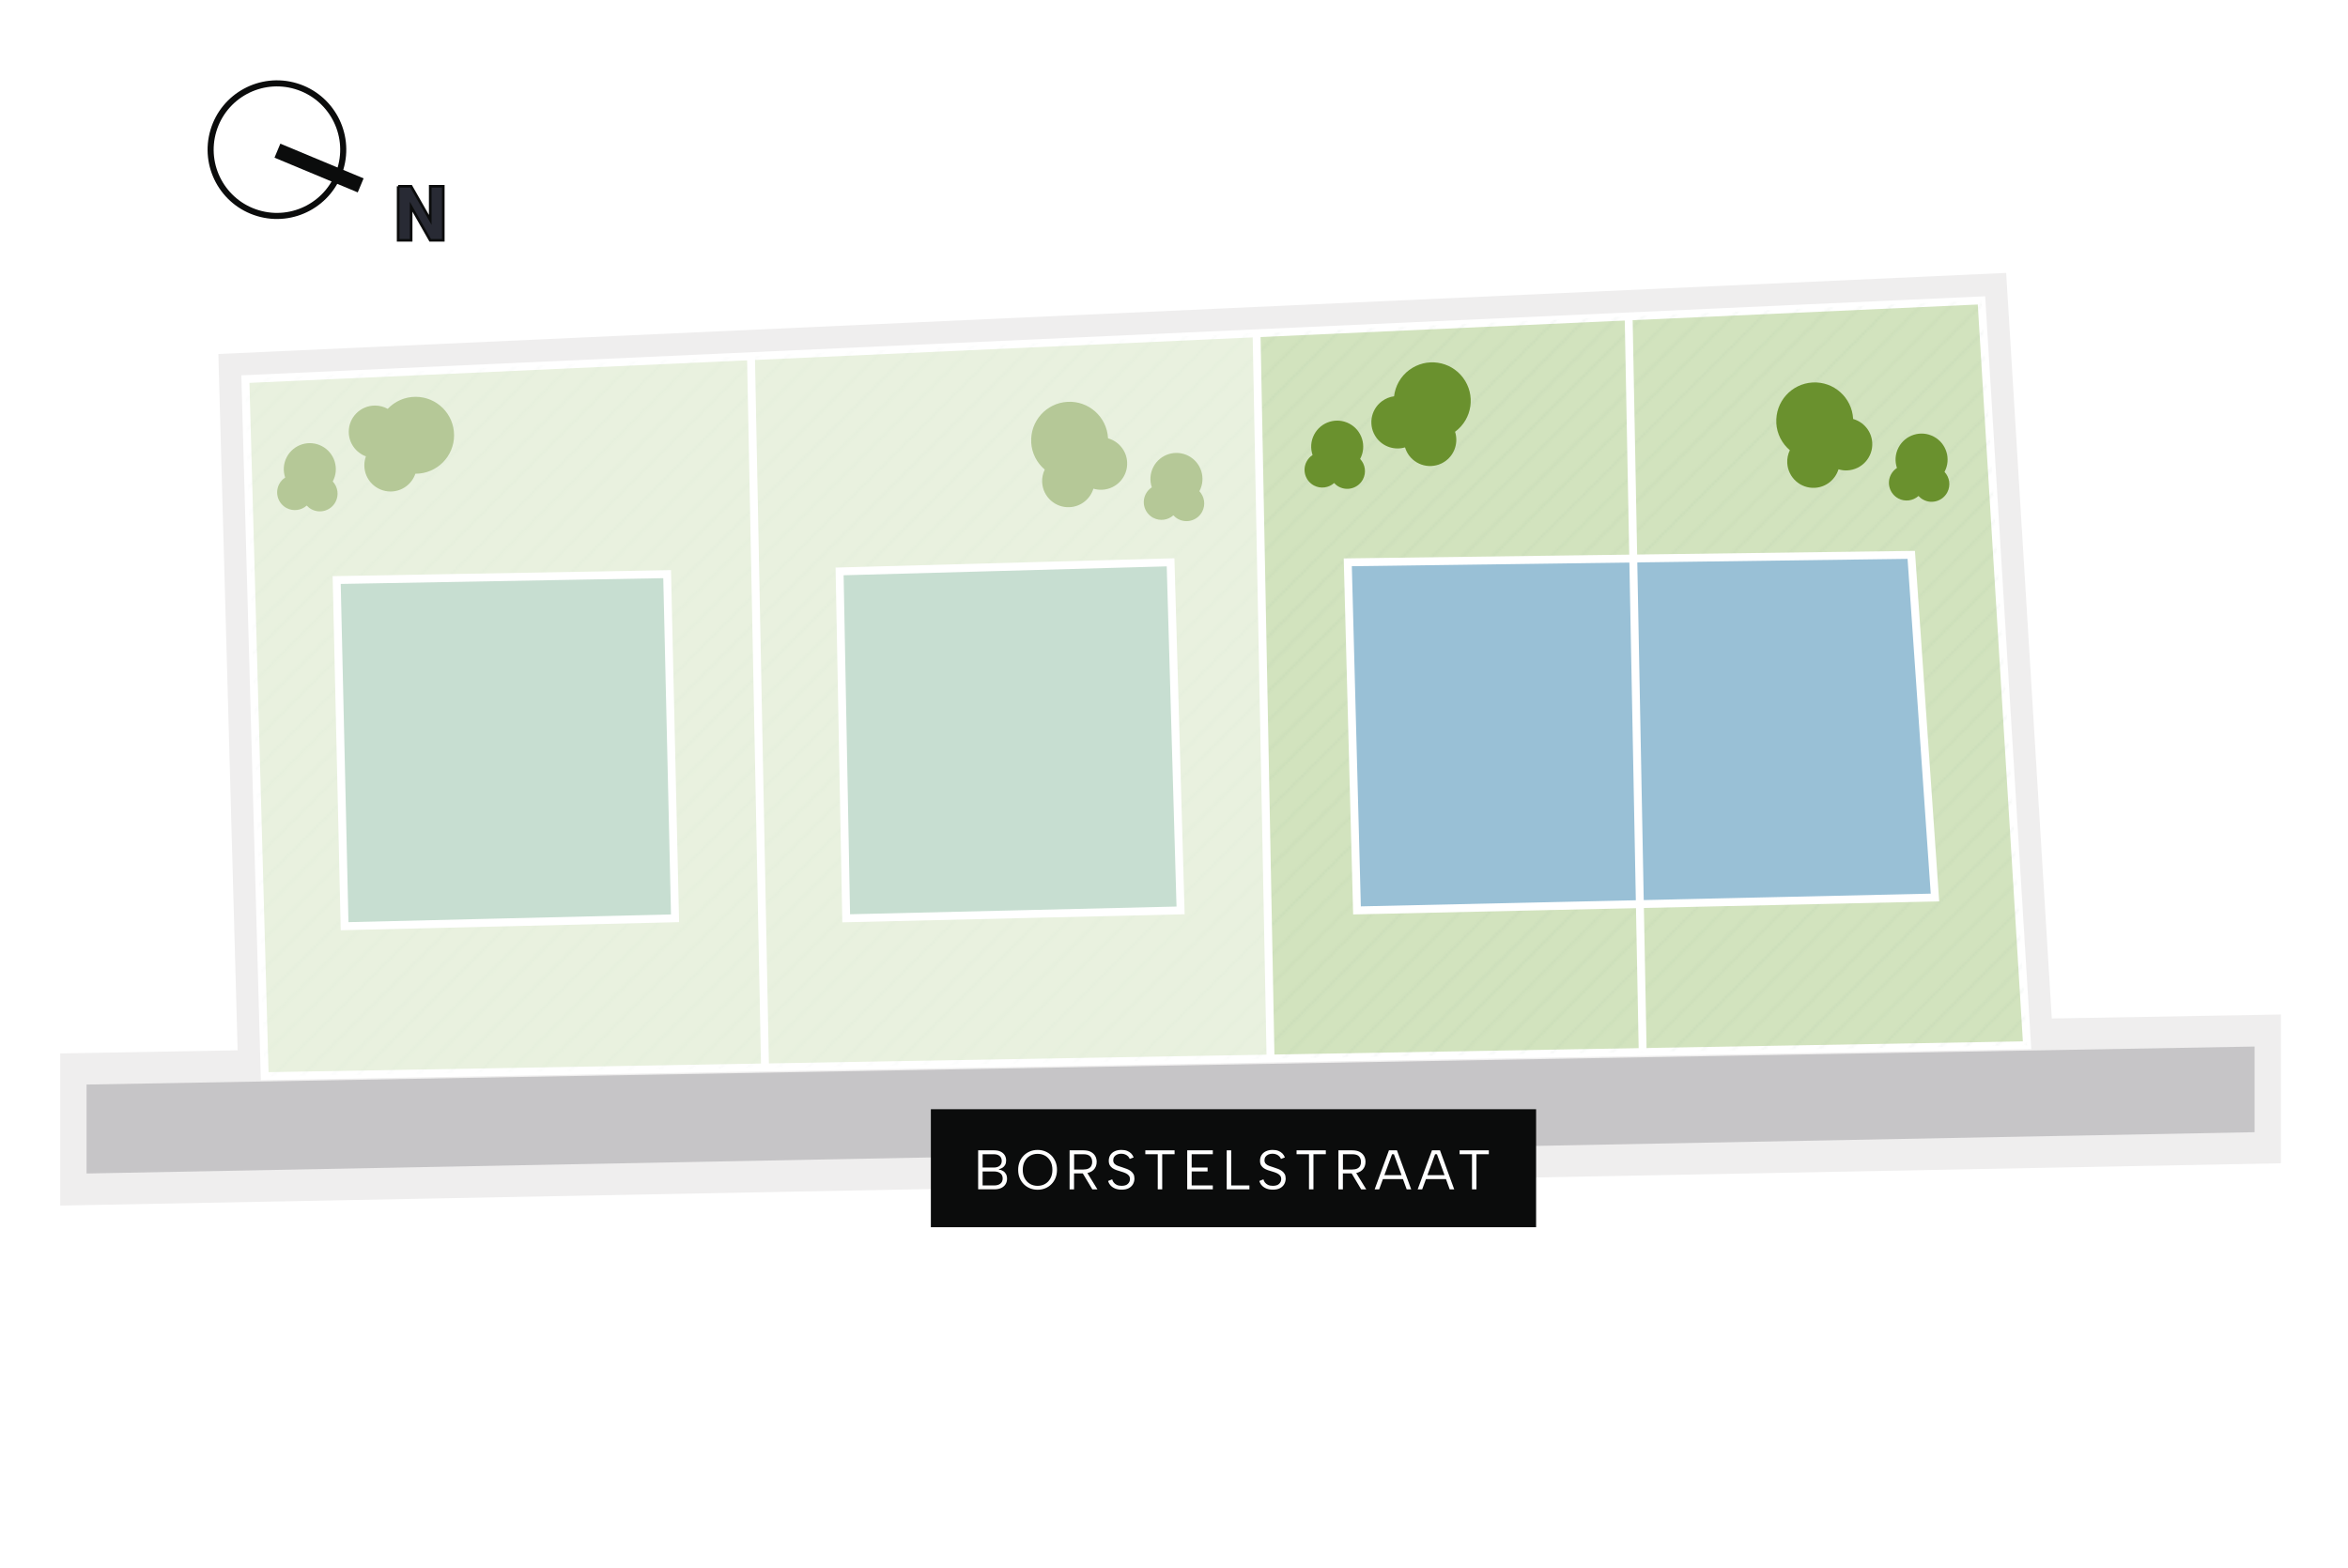 <?xml version="1.0" encoding="UTF-8"?>
<svg xmlns="http://www.w3.org/2000/svg" xmlns:xlink="http://www.w3.org/1999/xlink" viewBox="0 0 891.74 595.71">
  <defs>
    <pattern id="White_Grass_2" data-name="White Grass 2" x="0" y="0" width="200" height="200" patternTransform="translate(1654.04 -109.69)" patternUnits="userSpaceOnUse" viewBox="0 0 200 200">
      <g>
        <rect width="200" height="200" fill="none" stroke-width="0"/>
        <line x1="400" y1="200" x2="200" y2="400" fill="#1d1d1c" stroke="#759b85" stroke-miterlimit="10" stroke-width=".5"/>
        <line x1="200" y1="200" x2="0" y2="400" fill="#1d1d1c" stroke="#759b85" stroke-miterlimit="10" stroke-width=".5"/>
        <line x1="0" y1="200" x2="-200" y2="400" fill="#1d1d1c" stroke="#759b85" stroke-miterlimit="10" stroke-width=".5"/>
        <line x1="400" y1="0" x2="200" y2="200" fill="#1d1d1c" stroke="#759b85" stroke-miterlimit="10" stroke-width=".5"/>
        <g>
          <line x1="200" y1="0" x2="0" y2="200" fill="#1d1d1c" stroke="#759b85" stroke-miterlimit="10" stroke-width=".5"/>
          <line x1="205.63" y1="5.63" x2="5.63" y2="205.63" fill="#1d1d1c" stroke="#759b85" stroke-miterlimit="10" stroke-width=".5"/>
          <line x1="211.26" y1="11.26" x2="11.26" y2="211.26" fill="#1d1d1c" stroke="#759b85" stroke-miterlimit="10" stroke-width=".5"/>
          <line x1="216.89" y1="16.89" x2="16.89" y2="216.89" fill="#1d1d1c" stroke="#759b85" stroke-miterlimit="10" stroke-width=".5"/>
          <line x1="222.52" y1="22.52" x2="22.52" y2="222.52" fill="#1d1d1c" stroke="#759b85" stroke-miterlimit="10" stroke-width=".5"/>
          <line x1="228.15" y1="28.15" x2="28.15" y2="228.15" fill="#1d1d1c" stroke="#759b85" stroke-miterlimit="10" stroke-width=".5"/>
          <line x1="233.78" y1="33.78" x2="33.78" y2="233.78" fill="#1d1d1c" stroke="#759b85" stroke-miterlimit="10" stroke-width=".5"/>
          <line x1="239.41" y1="39.41" x2="39.41" y2="239.41" fill="#1d1d1c" stroke="#759b85" stroke-miterlimit="10" stroke-width=".5"/>
          <line x1="245.03" y1="45.03" x2="45.03" y2="245.03" fill="#1d1d1c" stroke="#759b85" stroke-miterlimit="10" stroke-width=".5"/>
          <line x1="250.66" y1="50.66" x2="50.66" y2="250.66" fill="#1d1d1c" stroke="#759b85" stroke-miterlimit="10" stroke-width=".5"/>
          <line x1="256.29" y1="56.29" x2="56.29" y2="256.29" fill="#1d1d1c" stroke="#759b85" stroke-miterlimit="10" stroke-width=".5"/>
          <line x1="261.92" y1="61.92" x2="61.92" y2="261.92" fill="#1d1d1c" stroke="#759b85" stroke-miterlimit="10" stroke-width=".5"/>
          <line x1="267.55" y1="67.55" x2="67.55" y2="267.55" fill="#1d1d1c" stroke="#759b85" stroke-miterlimit="10" stroke-width=".5"/>
          <line x1="272.18" y1="73.18" x2="72.18" y2="273.18" fill="#1d1d1c" stroke="#759b85" stroke-miterlimit="10" stroke-width=".5"/>
          <line x1="277.81" y1="78.81" x2="77.81" y2="278.81" fill="#1d1d1c" stroke="#759b85" stroke-miterlimit="10" stroke-width=".5"/>
          <line x1="283.44" y1="84.44" x2="83.44" y2="284.44" fill="#1d1d1c" stroke="#759b85" stroke-miterlimit="10" stroke-width=".5"/>
          <line x1="289.07" y1="90.07" x2="89.07" y2="290.07" fill="#1d1d1c" stroke="#759b85" stroke-miterlimit="10" stroke-width=".5"/>
          <line x1="294.7" y1="95.7" x2="94.7" y2="295.7" fill="#1d1d1c" stroke="#759b85" stroke-miterlimit="10" stroke-width=".5"/>
        </g>
        <g>
          <line x1="0" y1="0" x2="-200" y2="200" fill="#1d1d1c" stroke="#759b85" stroke-miterlimit="10" stroke-width=".5"/>
          <line x1="5.63" y1="5.63" x2="-194.37" y2="205.63" fill="#1d1d1c" stroke="#759b85" stroke-miterlimit="10" stroke-width=".5"/>
          <line x1="11.26" y1="11.26" x2="-188.74" y2="211.26" fill="#1d1d1c" stroke="#759b85" stroke-miterlimit="10" stroke-width=".5"/>
          <line x1="16.89" y1="16.89" x2="-183.11" y2="216.89" fill="#1d1d1c" stroke="#759b85" stroke-miterlimit="10" stroke-width=".5"/>
          <line x1="22.52" y1="22.52" x2="-177.48" y2="222.52" fill="#1d1d1c" stroke="#759b85" stroke-miterlimit="10" stroke-width=".5"/>
          <line x1="28.15" y1="28.15" x2="-171.85" y2="228.15" fill="#1d1d1c" stroke="#759b85" stroke-miterlimit="10" stroke-width=".5"/>
          <line x1="33.78" y1="33.78" x2="-166.22" y2="233.78" fill="#1d1d1c" stroke="#759b85" stroke-miterlimit="10" stroke-width=".5"/>
          <line x1="39.41" y1="39.41" x2="-160.59" y2="239.41" fill="#1d1d1c" stroke="#759b85" stroke-miterlimit="10" stroke-width=".5"/>
          <line x1="45.03" y1="45.03" x2="-154.97" y2="245.03" fill="#1d1d1c" stroke="#759b85" stroke-miterlimit="10" stroke-width=".5"/>
          <line x1="50.66" y1="50.66" x2="-149.34" y2="250.66" fill="#1d1d1c" stroke="#759b85" stroke-miterlimit="10" stroke-width=".5"/>
          <line x1="56.29" y1="56.29" x2="-143.71" y2="256.29" fill="#1d1d1c" stroke="#759b85" stroke-miterlimit="10" stroke-width=".5"/>
          <line x1="61.92" y1="61.92" x2="-138.08" y2="261.92" fill="#1d1d1c" stroke="#759b85" stroke-miterlimit="10" stroke-width=".5"/>
          <line x1="67.55" y1="67.55" x2="-132.45" y2="267.55" fill="#1d1d1c" stroke="#759b85" stroke-miterlimit="10" stroke-width=".5"/>
          <line x1="72.18" y1="73.18" x2="-127.82" y2="273.18" fill="#1d1d1c" stroke="#759b85" stroke-miterlimit="10" stroke-width=".5"/>
          <line x1="77.81" y1="78.81" x2="-122.19" y2="278.81" fill="#1d1d1c" stroke="#759b85" stroke-miterlimit="10" stroke-width=".5"/>
          <line x1="83.44" y1="84.44" x2="-116.56" y2="284.44" fill="#1d1d1c" stroke="#759b85" stroke-miterlimit="10" stroke-width=".5"/>
          <line x1="89.07" y1="90.07" x2="-110.93" y2="290.07" fill="#1d1d1c" stroke="#759b85" stroke-miterlimit="10" stroke-width=".5"/>
          <line x1="94.7" y1="95.7" x2="-105.3" y2="295.7" fill="#1d1d1c" stroke="#759b85" stroke-miterlimit="10" stroke-width=".5"/>
        </g>
        <line x1="400" y1="-200" x2="200" y2="0" fill="#1d1d1c" stroke="#759b85" stroke-miterlimit="10" stroke-width=".5"/>
        <g>
          <line x1="200" y1="-200" x2="0" y2="0" fill="#1d1d1c" stroke="#759b85" stroke-miterlimit="10" stroke-width=".5"/>
          <line x1="205.63" y1="-194.37" x2="5.63" y2="5.63" fill="#1d1d1c" stroke="#759b85" stroke-miterlimit="10" stroke-width=".5"/>
          <line x1="211.26" y1="-188.74" x2="11.26" y2="11.26" fill="#1d1d1c" stroke="#759b85" stroke-miterlimit="10" stroke-width=".5"/>
          <line x1="216.89" y1="-183.11" x2="16.89" y2="16.89" fill="#1d1d1c" stroke="#759b85" stroke-miterlimit="10" stroke-width=".5"/>
          <line x1="222.52" y1="-177.48" x2="22.52" y2="22.52" fill="#1d1d1c" stroke="#759b85" stroke-miterlimit="10" stroke-width=".5"/>
          <line x1="228.15" y1="-171.85" x2="28.15" y2="28.15" fill="#1d1d1c" stroke="#759b85" stroke-miterlimit="10" stroke-width=".5"/>
          <line x1="233.78" y1="-166.22" x2="33.78" y2="33.78" fill="#1d1d1c" stroke="#759b85" stroke-miterlimit="10" stroke-width=".5"/>
          <line x1="239.41" y1="-160.59" x2="39.41" y2="39.41" fill="#1d1d1c" stroke="#759b85" stroke-miterlimit="10" stroke-width=".5"/>
          <line x1="245.03" y1="-154.97" x2="45.03" y2="45.03" fill="#1d1d1c" stroke="#759b85" stroke-miterlimit="10" stroke-width=".5"/>
          <line x1="250.66" y1="-149.34" x2="50.66" y2="50.66" fill="#1d1d1c" stroke="#759b85" stroke-miterlimit="10" stroke-width=".5"/>
          <line x1="256.29" y1="-143.71" x2="56.29" y2="56.29" fill="#1d1d1c" stroke="#759b85" stroke-miterlimit="10" stroke-width=".5"/>
          <line x1="261.92" y1="-138.08" x2="61.92" y2="61.92" fill="#1d1d1c" stroke="#759b85" stroke-miterlimit="10" stroke-width=".5"/>
          <line x1="267.55" y1="-132.45" x2="67.55" y2="67.55" fill="#1d1d1c" stroke="#759b85" stroke-miterlimit="10" stroke-width=".5"/>
          <line x1="272.18" y1="-126.82" x2="72.18" y2="73.18" fill="#1d1d1c" stroke="#759b85" stroke-miterlimit="10" stroke-width=".5"/>
          <line x1="277.81" y1="-121.19" x2="77.81" y2="78.81" fill="#1d1d1c" stroke="#759b85" stroke-miterlimit="10" stroke-width=".5"/>
          <line x1="283.44" y1="-115.56" x2="83.44" y2="84.44" fill="#1d1d1c" stroke="#759b85" stroke-miterlimit="10" stroke-width=".5"/>
          <line x1="289.07" y1="-109.93" x2="89.07" y2="90.07" fill="#1d1d1c" stroke="#759b85" stroke-miterlimit="10" stroke-width=".5"/>
          <line x1="294.7" y1="-104.3" x2="94.7" y2="95.7" fill="#1d1d1c" stroke="#759b85" stroke-miterlimit="10" stroke-width=".5"/>
        </g>
        <g>
          <line x1="0" y1="-200" x2="-200" y2="0" fill="#1d1d1c" stroke="#759b85" stroke-miterlimit="10" stroke-width=".5"/>
          <line x1="5.63" y1="-194.37" x2="-194.37" y2="5.63" fill="#1d1d1c" stroke="#759b85" stroke-miterlimit="10" stroke-width=".5"/>
          <line x1="11.26" y1="-188.74" x2="-188.74" y2="11.26" fill="#1d1d1c" stroke="#759b85" stroke-miterlimit="10" stroke-width=".5"/>
          <line x1="16.89" y1="-183.11" x2="-183.11" y2="16.89" fill="#1d1d1c" stroke="#759b85" stroke-miterlimit="10" stroke-width=".5"/>
          <line x1="22.52" y1="-177.48" x2="-177.48" y2="22.52" fill="#1d1d1c" stroke="#759b85" stroke-miterlimit="10" stroke-width=".5"/>
          <line x1="28.15" y1="-171.85" x2="-171.85" y2="28.15" fill="#1d1d1c" stroke="#759b85" stroke-miterlimit="10" stroke-width=".5"/>
          <line x1="33.78" y1="-166.22" x2="-166.22" y2="33.78" fill="#1d1d1c" stroke="#759b85" stroke-miterlimit="10" stroke-width=".5"/>
          <line x1="39.41" y1="-160.59" x2="-160.59" y2="39.41" fill="#1d1d1c" stroke="#759b85" stroke-miterlimit="10" stroke-width=".5"/>
          <line x1="45.03" y1="-154.97" x2="-154.97" y2="45.03" fill="#1d1d1c" stroke="#759b85" stroke-miterlimit="10" stroke-width=".5"/>
          <line x1="50.66" y1="-149.34" x2="-149.34" y2="50.66" fill="#1d1d1c" stroke="#759b85" stroke-miterlimit="10" stroke-width=".5"/>
          <line x1="56.29" y1="-143.71" x2="-143.71" y2="56.29" fill="#1d1d1c" stroke="#759b85" stroke-miterlimit="10" stroke-width=".5"/>
          <line x1="61.92" y1="-138.08" x2="-138.08" y2="61.92" fill="#1d1d1c" stroke="#759b85" stroke-miterlimit="10" stroke-width=".5"/>
          <line x1="67.55" y1="-132.45" x2="-132.45" y2="67.55" fill="#1d1d1c" stroke="#759b85" stroke-miterlimit="10" stroke-width=".5"/>
          <line x1="72.18" y1="-126.82" x2="-127.82" y2="73.18" fill="#1d1d1c" stroke="#759b85" stroke-miterlimit="10" stroke-width=".5"/>
          <line x1="77.81" y1="-121.19" x2="-122.19" y2="78.81" fill="#1d1d1c" stroke="#759b85" stroke-miterlimit="10" stroke-width=".5"/>
          <line x1="83.44" y1="-115.56" x2="-116.56" y2="84.44" fill="#1d1d1c" stroke="#759b85" stroke-miterlimit="10" stroke-width=".5"/>
          <line x1="89.07" y1="-109.93" x2="-110.93" y2="90.07" fill="#1d1d1c" stroke="#759b85" stroke-miterlimit="10" stroke-width=".5"/>
          <line x1="94.7" y1="-104.3" x2="-105.3" y2="95.7" fill="#1d1d1c" stroke="#759b85" stroke-miterlimit="10" stroke-width=".5"/>
        </g>
      </g>
    </pattern>
  </defs>
  <g id="basis">
    <polygon points="779.25 386.92 761.92 103.68 82.93 134.48 90.25 399.01 22.87 400.2 22.87 458 866.26 441.93 866.26 385.4 779.25 386.92" fill="#efeeee" stroke-width="0"/>
  </g>
  <g id="Gras">
    <g id="Straat">
      <polygon points="32.87 412.02 856.26 397.58 856.26 430.12 32.87 445.81 32.87 412.02" fill="#c6c5c7" stroke-width="0"/>
    </g>
    <polygon points="100.53 408.84 93.2 144.02 752.54 114.12 769.85 397.09 100.53 408.84" fill="#d2e3be" stroke="#fff" stroke-miterlimit="10" stroke-width="3"/>
    <polygon points="100.53 408.84 93.2 144.02 752.54 114.12 769.85 397.09 100.53 408.84" fill="url(#White_Grass_2)" opacity=".12" stroke-width="0"/>
  </g>
  <g id="Woningen">
    <polygon points="511.87 213.62 725.87 210.79 734.87 340.96 515.37 345.86 511.87 213.62" fill="#99c0d6" stroke="#fff" stroke-miterlimit="10" stroke-width="3"/>
    <polygon points="321.37 348.86 318.87 217.08 444.57 213.62 448.37 345.86 321.37 348.86" fill="#8fbda2" stroke="#fff" stroke-miterlimit="10" stroke-width="3"/>
    <polygon points="130.87 351.86 127.87 220.36 253.37 218.12 256.37 348.86 130.87 351.86" fill="#8fbda2" stroke="#fff" stroke-miterlimit="10" stroke-width="3"/>
  </g>
  <g id="Straatnaam">
    <g>
      <rect x="353.53" y="421.39" width="229.86" height="44.83" fill="#0b0c0c" stroke-width="0"/>
      <g>
        <path d="M371.49,451.83v-14.82h6.03c1.04,0,1.91.18,2.58.53.68.35,1.18.82,1.51,1.39.33.57.5,1.2.5,1.89s-.12,1.25-.37,1.7c-.25.46-.58.82-1,1.09-.42.27-.87.45-1.37.55v.15c.59.08,1.12.27,1.59.56s.83.68,1.1,1.17c.27.49.4,1.09.4,1.8s-.18,1.41-.55,2.01c-.37.61-.91,1.09-1.62,1.44-.71.35-1.58.53-2.61.53h-6.2ZM380.45,441.03c0-.78-.26-1.39-.77-1.85-.52-.46-1.28-.69-2.3-.69h-4.19v5.06h4.26c.96,0,1.7-.23,2.22-.68.52-.45.78-1.07.78-1.84ZM373.18,450.35h4.38c1.02,0,1.81-.23,2.38-.69.57-.46.86-1.12.86-1.98s-.3-1.52-.9-1.97c-.6-.45-1.4-.68-2.4-.68h-4.32v5.31Z" fill="#fff" stroke-width="0"/>
        <path d="M394.08,451.98c-1.04,0-2.01-.18-2.91-.55-.9-.37-1.68-.89-2.35-1.56-.67-.67-1.19-1.47-1.57-2.39s-.56-1.94-.56-3.06.19-2.13.56-3.06.9-1.72,1.57-2.39c.67-.67,1.45-1.19,2.35-1.56.9-.37,1.87-.55,2.91-.55s1.99.18,2.89.55c.9.37,1.68.89,2.34,1.56.66.67,1.18,1.47,1.56,2.39s.56,1.94.56,3.06-.19,2.13-.56,3.06-.89,1.72-1.56,2.39c-.66.67-1.44,1.19-2.34,1.56-.9.37-1.86.55-2.89.55ZM394.08,450.5c1.06,0,2.01-.25,2.86-.74.85-.49,1.52-1.2,2.01-2.11s.74-1.99.74-3.23-.25-2.34-.74-3.25c-.49-.91-1.17-1.61-2.01-2.1-.85-.49-1.8-.73-2.86-.73s-2.04.24-2.89.73c-.85.49-1.53,1.19-2.02,2.1-.49.91-.74,1.99-.74,3.25s.25,2.32.74,3.23,1.17,1.61,2.02,2.11c.85.5,1.82.74,2.89.74Z" fill="#fff" stroke-width="0"/>
        <path d="M411.44,437.01c1.16,0,2.11.2,2.85.59.74.4,1.29.92,1.66,1.58.37.66.55,1.39.55,2.21,0,.58-.09,1.13-.29,1.65-.19.52-.49.99-.9,1.4-.41.41-.93.73-1.57.97-.64.24-1.4.36-2.29.36h-3.54v6.06h-1.69v-14.82h5.21ZM414.79,441.39c0-.89-.26-1.59-.78-2.12-.52-.52-1.38-.78-2.56-.78h-3.51v5.8h3.54c.78,0,1.41-.12,1.9-.36.49-.24.85-.58,1.08-1.02.23-.44.35-.95.35-1.52ZM412.67,445.14l4.11,6.69h-1.93l-4-6.69h1.82Z" fill="#fff" stroke-width="0"/>
        <path d="M422.41,448.06c.08.38.26.76.54,1.13s.66.68,1.14.93,1.11.37,1.87.37c1.09,0,1.89-.25,2.41-.76.52-.51.78-1.11.78-1.8,0-.55-.15-1-.45-1.36-.3-.35-.7-.65-1.21-.88-.51-.23-1.08-.44-1.72-.62-.56-.16-1.12-.33-1.68-.52s-1.06-.43-1.51-.72c-.45-.29-.81-.67-1.08-1.13-.27-.47-.4-1.04-.4-1.74,0-.83.2-1.56.59-2.17.39-.61.95-1.09,1.67-1.43s1.56-.51,2.52-.51c.83,0,1.56.12,2.18.36.62.24,1.14.58,1.56,1.01.42.43.72.93.92,1.49l-1.5.57c-.1-.32-.29-.64-.57-.94s-.65-.55-1.1-.75c-.45-.2-.97-.3-1.55-.3s-1.08.1-1.54.3c-.46.2-.82.48-1.09.85-.27.37-.4.81-.4,1.33,0,.56.16,1.01.48,1.34.32.33.74.6,1.27.8.53.21,1.11.4,1.75.58.58.18,1.14.38,1.68.59.54.21,1.03.47,1.46.78s.77.7,1.03,1.16.38,1.04.38,1.71c0,.75-.18,1.44-.53,2.09-.35.64-.89,1.16-1.6,1.55-.71.39-1.63.58-2.74.58-.93,0-1.75-.14-2.46-.43-.71-.29-1.29-.68-1.74-1.18-.45-.49-.76-1.06-.93-1.69l1.54-.61Z" fill="#fff" stroke-width="0"/>
        <path d="M434.97,437.01h11.12v1.48h-4.7v13.34h-1.69v-13.34h-4.72v-1.48Z" fill="#fff" stroke-width="0"/>
        <path d="M460.61,438.49h-8.03v5.06h6.04v1.48h-6.04v5.31h8.03v1.48h-9.72v-14.82h9.72v1.48Z" fill="#fff" stroke-width="0"/>
        <path d="M467.59,437.01v13.34h6.92v1.48h-8.62v-14.82h1.69Z" fill="#fff" stroke-width="0"/>
        <path d="M479.85,448.06c.08.38.26.76.54,1.13s.66.68,1.14.93,1.11.37,1.87.37c1.09,0,1.89-.25,2.41-.76.52-.51.78-1.11.78-1.8,0-.55-.15-1-.45-1.36-.3-.35-.7-.65-1.21-.88-.51-.23-1.08-.44-1.72-.62-.56-.16-1.12-.33-1.68-.52s-1.06-.43-1.51-.72c-.45-.29-.81-.67-1.08-1.13-.27-.47-.4-1.04-.4-1.74,0-.83.2-1.56.59-2.17.39-.61.95-1.09,1.67-1.43s1.56-.51,2.52-.51c.83,0,1.56.12,2.18.36.62.24,1.14.58,1.56,1.01.42.43.72.93.92,1.49l-1.5.57c-.1-.32-.29-.64-.57-.94s-.65-.55-1.1-.75c-.45-.2-.97-.3-1.55-.3s-1.08.1-1.54.3c-.46.2-.82.48-1.09.85-.27.37-.4.81-.4,1.33,0,.56.16,1.01.48,1.34.32.33.74.6,1.27.8.53.21,1.11.4,1.75.58.58.18,1.14.38,1.68.59.54.21,1.03.47,1.46.78s.77.7,1.03,1.16.38,1.04.38,1.71c0,.75-.18,1.44-.53,2.09-.35.64-.89,1.16-1.6,1.55-.71.39-1.63.58-2.74.58-.93,0-1.75-.14-2.46-.43-.71-.29-1.29-.68-1.74-1.18-.45-.49-.76-1.06-.93-1.69l1.54-.61Z" fill="#fff" stroke-width="0"/>
        <path d="M492.41,437.01h11.12v1.48h-4.7v13.34h-1.69v-13.34h-4.72v-1.48Z" fill="#fff" stroke-width="0"/>
        <path d="M513.54,437.01c1.16,0,2.11.2,2.85.59.74.4,1.29.92,1.66,1.58.37.66.55,1.39.55,2.21,0,.58-.09,1.13-.29,1.65-.19.52-.49.99-.9,1.4-.41.41-.93.73-1.57.97-.64.24-1.4.36-2.29.36h-3.54v6.06h-1.69v-14.82h5.21ZM516.88,441.39c0-.89-.26-1.59-.78-2.12-.52-.52-1.38-.78-2.56-.78h-3.51v5.8h3.54c.78,0,1.41-.12,1.9-.36.49-.24.85-.58,1.08-1.02.23-.44.35-.95.35-1.52ZM514.77,445.14l4.11,6.69h-1.93l-4-6.69h1.82Z" fill="#fff" stroke-width="0"/>
        <path d="M529.38,438.49h-.7l-4.89,13.34h-1.71l5.42-14.82h3.05l5.4,14.82h-1.71l-4.85-13.34ZM524.72,446.45h8.64v1.48h-8.64v-1.48Z" fill="#fff" stroke-width="0"/>
        <path d="M545.72,438.49h-.7l-4.89,13.34h-1.71l5.42-14.82h3.05l5.4,14.82h-1.71l-4.85-13.34ZM541.06,446.45h8.64v1.48h-8.64v-1.48Z" fill="#fff" stroke-width="0"/>
        <path d="M554.32,437.01h11.12v1.48h-4.7v13.34h-1.69v-13.34h-4.72v-1.48Z" fill="#fff" stroke-width="0"/>
      </g>
    </g>
  </g>
  <g id="Strokes">
    <line x1="285.2" y1="134.62" x2="290.54" y2="405.5" fill="none" stroke="#fff" stroke-miterlimit="10" stroke-width="3"/>
    <line x1="477.23" y1="126.61" x2="482.54" y2="402.13" fill="none" stroke="#fff" stroke-miterlimit="10" stroke-width="3"/>
    <line x1="618.54" y1="120.42" x2="623.87" y2="399.65" fill="none" stroke="#fff" stroke-miterlimit="10" stroke-width="3"/>
  </g>
  <g id="Noordwijzer">
    <g>
      <path d="M151.21,70.77h4.92l7.27,12.77v-12.77h4.95v20.53h-4.95l-7.26-12.77v12.77h-4.93v-20.53Z" fill="#282a34" stroke="#0b0c0c" stroke-miterlimit="10"/>
      <g>
        <line x1="105.36" y1="57.24" x2="136.98" y2="70.43" fill="none" stroke="#0b0c0c" stroke-width="5.77"/>
        <path d="M112.38,32.73c-13.32-3.98-27.35,3.59-31.33,16.92-3.98,13.32,3.59,27.35,16.92,31.33s27.35-3.6,31.33-16.92c3.98-13.32-3.59-27.35-16.92-31.33Z" fill="none" stroke="#0b0c0c" stroke-width="2.31"/>
      </g>
    </g>
  </g>
  <g id="Bomen">
    <path d="M157.85,150.75c-4.18,0-7.95,1.76-10.61,4.57-1.43-.8-3.08-1.25-4.83-1.25-5.5,0-9.96,4.46-9.96,9.96,0,4.29,2.72,7.94,6.52,9.34-.38,1.06-.6,2.2-.6,3.39,0,5.5,4.46,9.96,9.96,9.96,4.38,0,8.09-2.83,9.42-6.75.03,0,.06,0,.09,0,8.07,0,14.61-6.54,14.61-14.61s-6.54-14.61-14.61-14.61Z" fill="#6a912e" stroke-width="0"/>
    <path d="M108.92,173.63c-1.32,2.5-1.46,5.31-.61,7.79-.93.6-1.72,1.44-2.27,2.49-1.74,3.29-.48,7.36,2.81,9.1,2.57,1.35,5.6.88,7.64-.95.51.56,1.12,1.05,1.84,1.43,3.29,1.74,7.36.48,9.1-2.81,1.38-2.62.86-5.73-1.06-7.77.01-.02.02-.04.03-.06,2.55-4.82.7-10.8-4.13-13.35-4.82-2.55-10.8-.7-13.35,4.13Z" fill="#6a912e" stroke-width="0"/>
    <path d="M535.22,140.54c-3.35,2.5-5.32,6.16-5.77,10.01-1.62.22-3.21.84-4.62,1.88-4.41,3.29-5.32,9.53-2.03,13.94,2.57,3.44,6.92,4.74,10.81,3.59.33,1.08.83,2.12,1.54,3.08,3.29,4.41,9.53,5.32,13.94,2.03,3.51-2.62,4.79-7.1,3.52-11.04.03-.02.05-.04.08-.06,6.47-4.82,7.8-13.97,2.98-20.44-4.82-6.47-13.97-7.8-20.44-2.98Z" fill="#6a912e" stroke-width="0"/>
    <path d="M499.11,165.07c-1.32,2.5-1.46,5.31-.61,7.79-.93.6-1.72,1.44-2.27,2.49-1.74,3.29-.48,7.36,2.81,9.1,2.57,1.35,5.6.88,7.64-.95.51.56,1.12,1.05,1.84,1.43,3.29,1.74,7.36.48,9.1-2.81,1.38-2.62.86-5.73-1.06-7.77.01-.02.02-.04.03-.06,2.55-4.82.7-10.8-4.13-13.35s-10.8-.7-13.35,4.13Z" fill="#6a912e" stroke-width="0"/>
    <path d="M391.63,168.05c.23,4.17,2.2,7.84,5.15,10.34-.71,1.47-1.08,3.14-.98,4.89.31,5.49,5.01,9.7,10.5,9.39,4.28-.24,7.77-3.16,8.96-7.03,1.08.32,2.23.48,3.42.41,5.49-.31,9.7-5.01,9.39-10.5-.24-4.37-3.27-7.92-7.26-9.03,0-.03,0-.06,0-.09-.45-8.05-7.34-14.22-15.39-13.77-8.05.45-14.22,7.34-13.77,15.4Z" fill="#6a912e" stroke-width="0"/>
    <path d="M438.06,177.34c-1.32,2.5-1.46,5.31-.61,7.79-.93.6-1.72,1.44-2.27,2.49-1.74,3.29-.48,7.36,2.81,9.1,2.57,1.35,5.6.88,7.64-.95.51.56,1.12,1.05,1.84,1.43,3.29,1.74,7.36.48,9.1-2.81,1.38-2.62.86-5.73-1.06-7.77.01-.02.02-.04.03-.06,2.55-4.82.7-10.8-4.13-13.35-4.82-2.55-10.8-.7-13.35,4.13Z" fill="#6a912e" stroke-width="0"/>
    <path d="M674.61,160.7c.23,4.17,2.2,7.84,5.15,10.34-.71,1.47-1.08,3.14-.98,4.89.31,5.49,5.01,9.7,10.5,9.39,4.28-.24,7.77-3.16,8.96-7.03,1.08.32,2.23.48,3.42.41,5.49-.31,9.7-5.01,9.39-10.5-.24-4.37-3.27-7.92-7.26-9.03,0-.03,0-.06,0-.09-.45-8.05-7.34-14.22-15.39-13.77s-14.22,7.34-13.77,15.4Z" fill="#6a912e" stroke-width="0"/>
    <path d="M721.05,169.99c-1.32,2.5-1.46,5.31-.61,7.79-.93.6-1.72,1.44-2.27,2.49-1.74,3.29-.48,7.36,2.81,9.1,2.57,1.35,5.6.88,7.64-.95.51.56,1.12,1.05,1.84,1.43,3.29,1.74,7.36.48,9.1-2.81,1.38-2.62.86-5.73-1.06-7.77.01-.02.02-.04.03-.06,2.55-4.82.7-10.8-4.13-13.35-4.82-2.55-10.8-.7-13.35,4.13Z" fill="#6a912e" stroke-width="0"/>
  </g>
  <g id="flou_vb" data-name="flou vb">
    <polygon points="477.23 126.61 93.2 144.02 100.53 408.84 482.54 402.13 477.23 126.61" fill="#fff" opacity=".5" stroke-width="0"/>
  </g>
</svg>